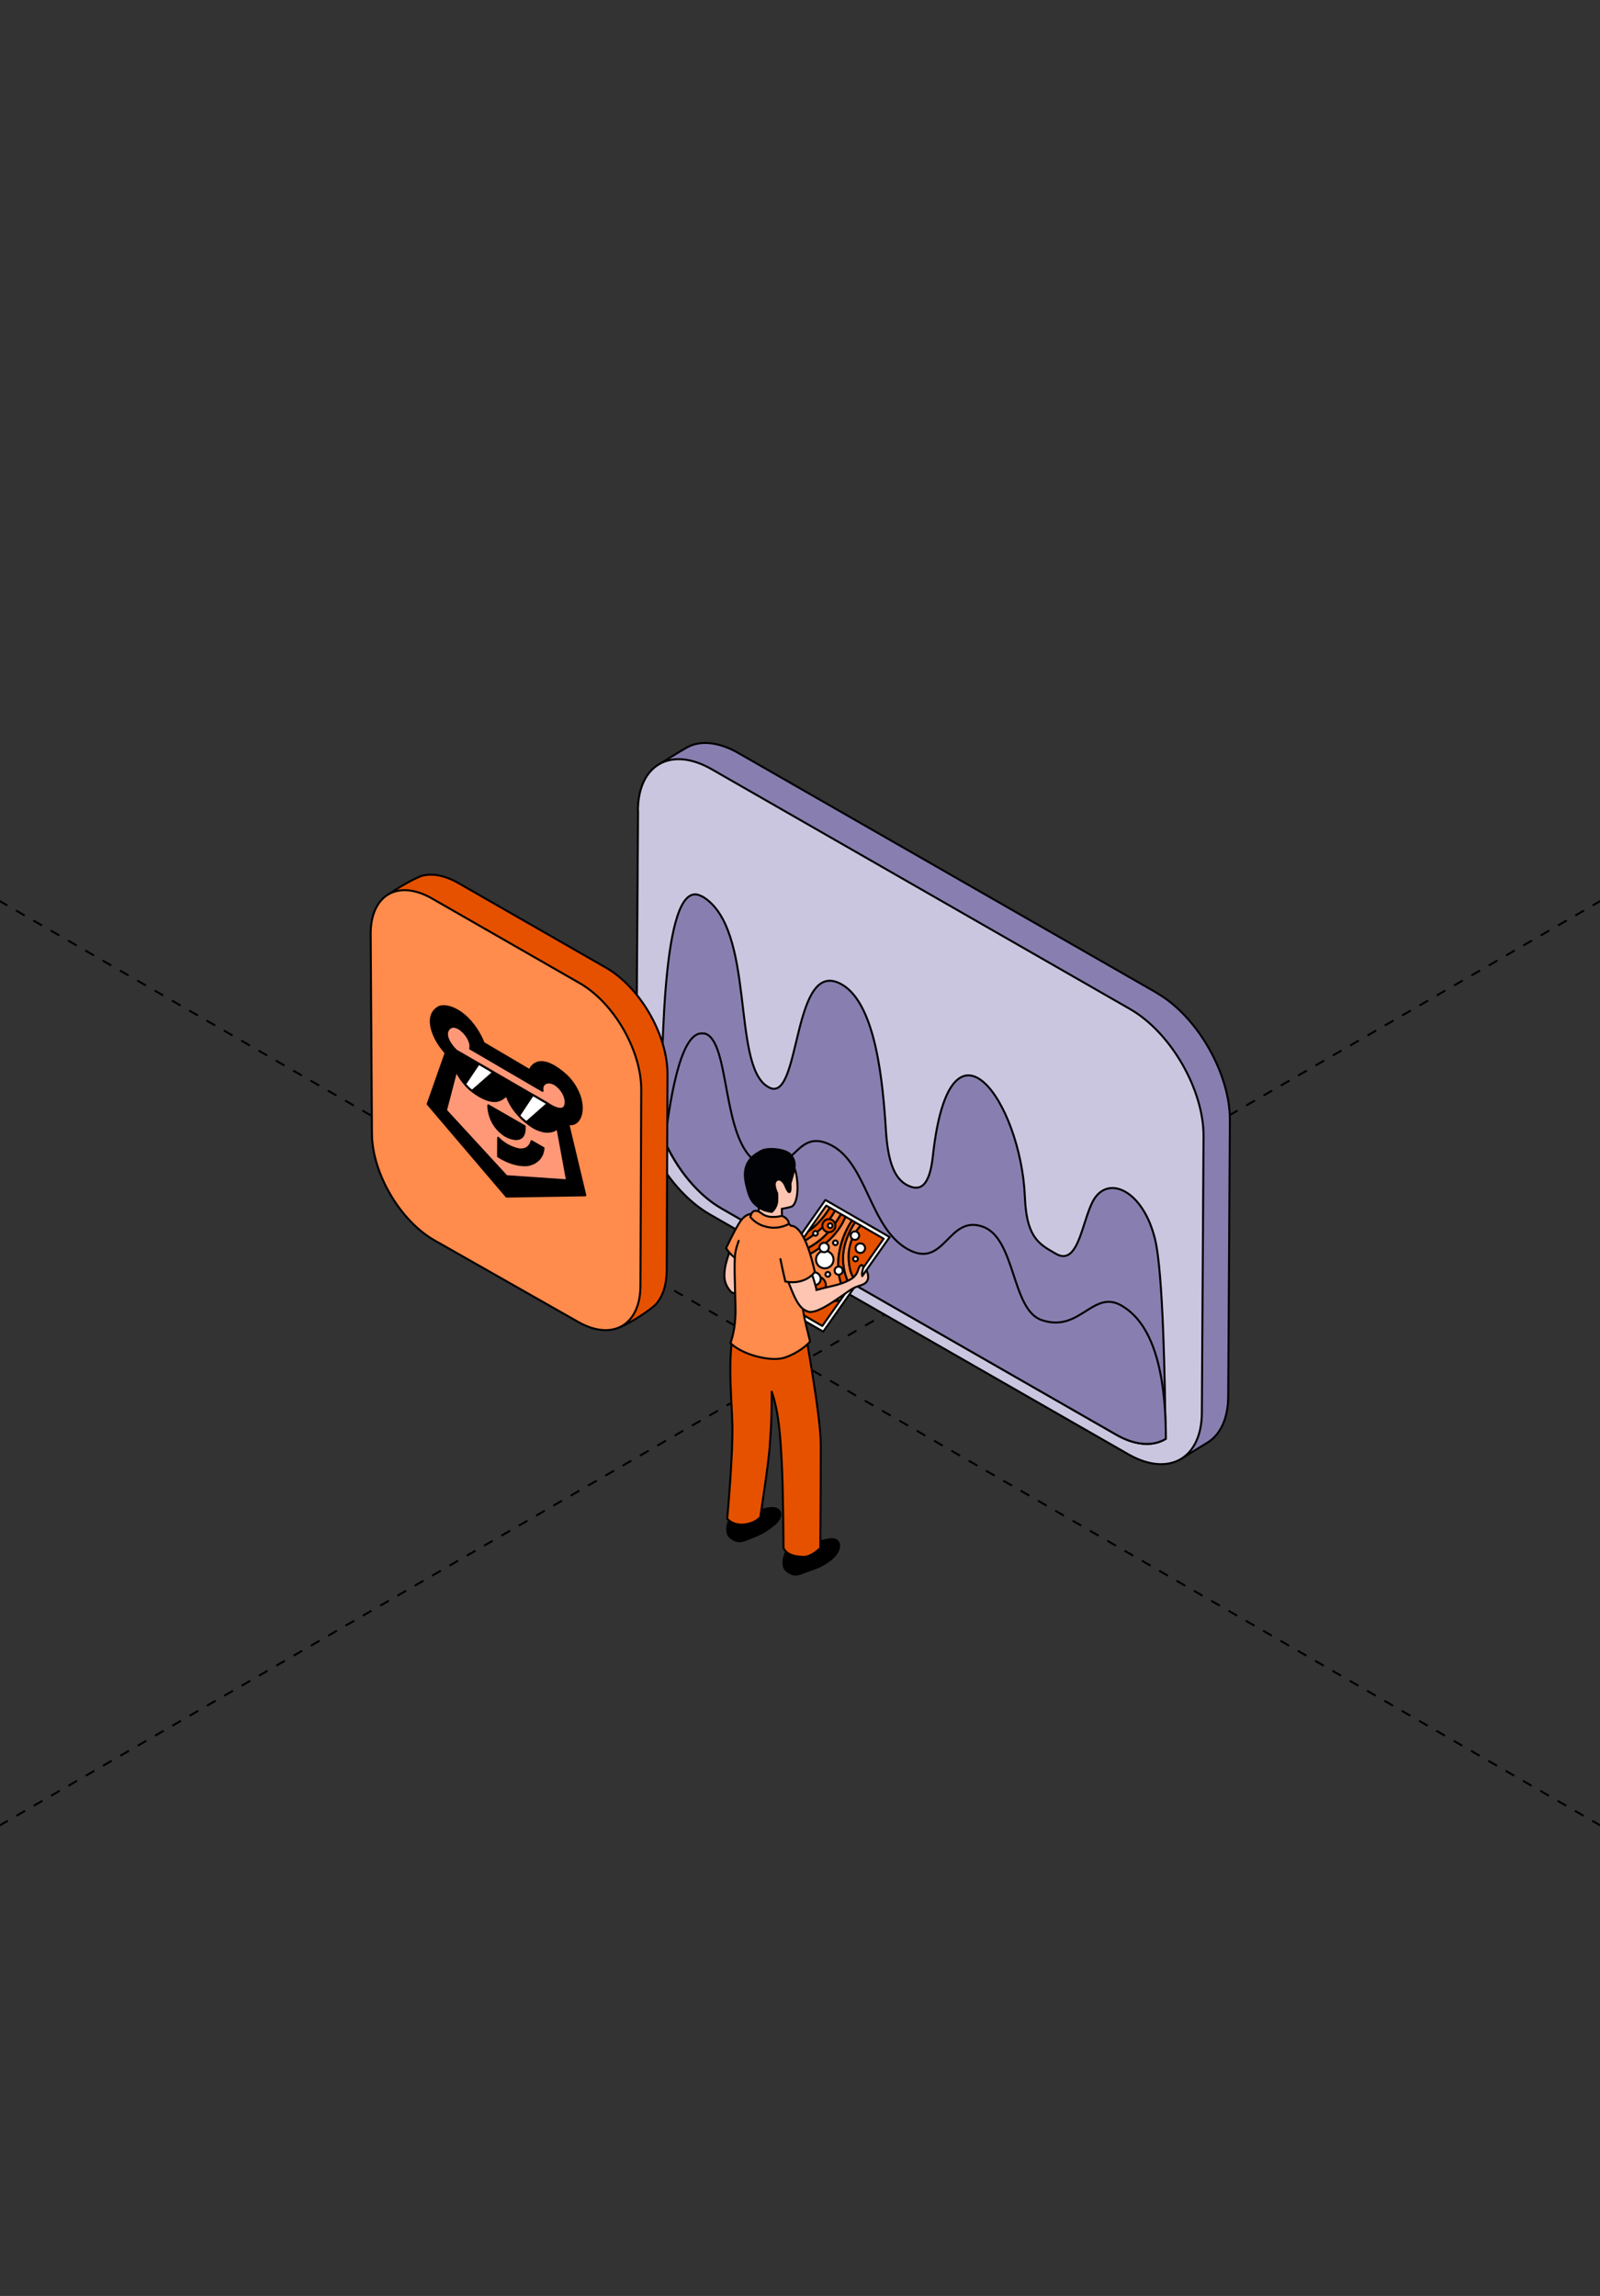 <?xml version="1.0" encoding="UTF-8"?> <svg xmlns="http://www.w3.org/2000/svg" width="320" height="459" viewBox="0 0 320 459" fill="none"><rect x="0" y="0" width="320" height="459" fill="#333333" stroke="none"/><g clip-path="url(#clip0_6590_29366)"><path d="M-461 -85.957L780.626 630.812" stroke="black" stroke-width="0.4" stroke-linejoin="round" stroke-dasharray="2 2"></path><path d="M781 -85.957L-460.626 630.812" stroke="black" stroke-width="0.4" stroke-linejoin="round" stroke-dasharray="2 2"></path><path fill-rule="evenodd" clip-rule="evenodd" d="M231.325 198.497C239.549 203.213 245.976 214.683 245.976 223.811L245.642 279.063C245.642 283.688 243.996 286.944 241.377 288.465L236.259 291.629C223.313 282.593 228.887 244.683 231.69 232.147C227.973 225.667 213.718 220.038 217.038 206.834L174.972 187.149L133.332 158.854C133.21 158.214 131.139 153.194 131.809 152.798C133.636 151.703 135.433 150.547 137.231 149.512C140.49 147.596 144.633 148.783 147.678 150.547L231.416 198.528L231.325 198.497Z" fill="#887FB0" stroke="black" stroke-width="0.4" stroke-miterlimit="10" stroke-linejoin="round"></path><path fill-rule="evenodd" clip-rule="evenodd" d="M127.577 162.171C127.577 152.861 134.188 149.118 142.32 153.774L226.057 201.754C234.161 206.439 240.709 217.788 240.709 227.068L240.374 282.32C240.374 291.631 233.734 295.372 225.632 290.718L141.894 242.737C133.792 238.052 127.242 226.703 127.242 217.423L127.608 162.171H127.577Z" fill="#CBC6E0" stroke="black" stroke-width="0.4" stroke-miterlimit="10" stroke-linejoin="round"></path><path fill-rule="evenodd" clip-rule="evenodd" d="M140.398 179.179C151.273 185.477 146.186 213.011 153.588 217.271C153.709 217.331 153.862 217.423 153.984 217.484C160.259 220.252 158.369 191.045 168.392 196.825C175.215 200.78 176.586 216.479 177.195 226.154C177.683 233.731 179.571 235.861 181.307 236.864C184.262 238.476 185.968 236.774 186.577 231.083C189.989 199.959 204.184 220.252 204.976 239.299C205.28 246.722 207.382 248.457 210.337 250.16C210.641 250.343 210.915 250.495 211.221 250.677C215.972 253.355 216.46 242.98 219.048 239.39C220.571 237.291 222.856 236.987 225.08 238.264C227.486 239.633 229.802 242.859 230.99 247.665C232.634 254.146 233.031 277.026 233.091 287.675C230.563 289.196 227.029 289.013 223.161 286.762L144.297 241.58C139.089 238.599 134.58 232.696 132.234 226.46C132.326 207.626 132.692 174.767 140.368 179.209L140.398 179.179Z" fill="#887FB0" stroke="black" stroke-width="0.4" stroke-miterlimit="10" stroke-linejoin="round"></path><path fill-rule="evenodd" clip-rule="evenodd" d="M140.855 206.588C146.185 207.836 144.144 228.159 151.546 232.45C159.162 235.37 158.887 225.299 166.136 228.89C173.387 232.479 173.904 245.35 181.428 249.669C188.952 253.99 189.531 242.764 196.537 245.228C203.147 247.54 202.264 261.748 208.264 263.878C215.97 266.586 218.56 257.671 224.317 261.018C231.933 265.4 233.152 278.148 233.181 287.64C230.653 289.193 227.089 289.04 223.191 286.789L144.327 241.607C139.605 238.9 135.463 233.788 132.965 228.19C134.274 217.663 136.499 205.614 140.855 206.648V206.588Z" fill="#887FB0" stroke="black" stroke-width="0.4" stroke-miterlimit="10" stroke-linejoin="round"></path><path d="M91.661 176.533L121.183 193.452C128.016 197.367 133.53 206.92 133.498 214.789L133.339 253.967C133.327 256.854 132.569 259.116 131.275 260.631C130.195 261.897 124.679 265.45 122.974 265.602C121.157 265.765 123.116 262.446 120.879 261.177L92.13 244.864C85.28 240.978 79.686 231.448 79.636 223.58L79.38 183.69C79.363 181.036 75.58 181.251 76.664 179.752C77.527 178.56 83.086 175.424 84.463 175.071C86.483 174.553 88.968 174.99 91.661 176.533Z" fill="#E65100" stroke="black" stroke-width="0.4" stroke-miterlimit="10"></path><path d="M86.414 179.631L115.936 196.549C122.77 200.465 128.283 210.018 128.251 217.887L128.092 257.064C128.061 264.933 122.482 268.161 115.632 264.274L86.883 247.962C80.033 244.075 74.439 234.546 74.389 226.678L74.133 186.788C74.083 178.92 79.581 175.715 86.414 179.631Z" fill="#FF8B4C" stroke="black" stroke-width="0.4" stroke-miterlimit="10"></path><path d="M109.506 231.109L100.299 231.123L87.84 216.503L90.688 208.418C90.688 208.418 89.674 207.36 89.005 205.965C88.546 205.009 88.231 203.904 88.37 202.953" fill="#887FB0"></path><path d="M109.506 231.109L100.299 231.123L87.84 216.503L90.688 208.418C90.688 208.418 89.674 207.36 89.005 205.965C88.546 205.009 88.231 203.904 88.37 202.953" stroke="black" stroke-width="0.4" stroke-miterlimit="10" stroke-linecap="round" stroke-linejoin="round"></path><path d="M96.663 208.486L105.946 213.952C105.946 213.952 107.31 209.868 112.912 214.688C114.413 215.98 115.33 217.535 115.843 218.887C117.113 222.238 115.874 225.19 113.658 224.708L117.066 238.965L101.298 239.22L85.531 220.72L89.135 210.489C89.135 210.489 87.853 209.151 87.006 207.386C85.996 205.283 85.537 202.61 87.693 201.382C89.168 200.543 93.695 201.838 96.535 208.052C96.639 208.292 96.663 208.486 96.663 208.486Z" fill="black" stroke="black" stroke-width="0.4" stroke-miterlimit="10" stroke-linejoin="round"></path><path d="M91.192 214.324L91.407 214.415C91.407 214.415 92.743 217.35 95.888 219.127C99.033 220.903 100.178 219.909 101.153 219.127L101.461 219.33C101.461 219.33 102.246 222.144 105.798 224.797C106.918 225.634 107.815 225.978 108.581 226.152C110.243 226.528 111.14 225.827 111.322 225.7L111.551 225.887L113.402 235.965L101.309 235.141L89.195 221.979L91.192 214.324Z" fill="#FF9877" stroke="black" stroke-width="0.4" stroke-miterlimit="10" stroke-linejoin="round"></path><path d="M99.631 227.457C99.631 227.457 100.975 229.1 103.622 229.743C103.622 229.743 105.725 230.264 106.301 228.139L108.698 229.518C108.698 229.518 108.73 232.276 105.608 232.913C105.608 232.913 103.05 233.393 99.613 231.174L99.631 227.457Z" fill="black" stroke="black" stroke-width="0.4" stroke-miterlimit="10" stroke-linejoin="round"></path><path d="M91.232 210.017C91.232 210.017 88.374 207.307 89.779 205.688C91.244 204.002 94.614 207.733 94.027 209.631L108.519 218.088C108.519 218.088 108.34 217.354 108.736 216.85C109.276 216.16 110.916 216.049 112.41 218.192C113.223 219.359 113.133 220.448 113.133 220.448C112.988 223.077 109.633 220.67 109.633 220.67L91.232 210.017Z" fill="#FF9877" stroke="black" stroke-width="0.4" stroke-miterlimit="10" stroke-linejoin="round"></path><path d="M104.931 225.16L97.661 220.977C97.661 220.977 97.52 224.882 101.15 227.102C101.15 227.102 105.164 229.393 104.931 225.16Z" fill="black" stroke="black" stroke-width="0.4" stroke-miterlimit="10" stroke-linejoin="round"></path><path d="M95.757 212.68L98.639 214.376L94.458 218.087C94.458 218.087 94.056 217.825 93.689 217.475C93.322 217.125 93.074 216.8 93.074 216.8" fill="white"></path><path d="M95.757 212.68L98.639 214.376L94.458 218.087C94.458 218.087 94.056 217.825 93.689 217.475C93.322 217.125 93.074 216.8 93.074 216.8" stroke="black" stroke-width="0.4" stroke-miterlimit="10" stroke-linejoin="round"></path><path d="M106.557 218.906L109.51 220.629L105.284 224.349C105.284 224.349 104.853 224.031 104.476 223.691C104.099 223.351 103.836 223.013 103.836 223.013L106.557 218.906Z" fill="white" stroke="black" stroke-width="0.4" stroke-miterlimit="10" stroke-linejoin="round"></path><path d="M109.606 220.598L105.281 224.389" stroke="black" stroke-width="0.4" stroke-miterlimit="10" stroke-linejoin="round"></path><path d="M106.515 218.891L103.809 222.977" stroke="black" stroke-width="0.4" stroke-miterlimit="10" stroke-linejoin="round"></path><path d="M98.735 214.359L94.391 218.112" stroke="black" stroke-width="0.4" stroke-miterlimit="10" stroke-linejoin="round"></path><path d="M95.761 212.66L93.023 216.738" stroke="black" stroke-width="0.4" stroke-miterlimit="10" stroke-linejoin="round"></path><path d="M164.645 266.215L151.785 258.793L165.073 239.891L177.933 247.313L164.645 266.215Z" fill="white" stroke="black" stroke-width="0.4" stroke-miterlimit="10" stroke-linecap="round" stroke-linejoin="round"></path><path d="M168.21 242.732L166.982 242.02C165.533 244.793 162.845 247.085 159.904 248.62L158.148 251.109C160.08 250.319 161.967 249.464 163.679 248.159C165.72 246.603 166.982 244.76 168.2 242.721L168.21 242.732Z" fill="#FF8B4C" stroke="black" stroke-width="0.4" stroke-miterlimit="10" stroke-linecap="round" stroke-linejoin="round"></path><path d="M165.985 241.447L165.25 241.02L161.629 246.173C161.783 246.063 161.947 245.953 162.101 245.833C163.78 244.55 164.943 243.059 165.985 241.436V241.447Z" fill="#FF8B4C" stroke="black" stroke-width="0.4" stroke-miterlimit="10" stroke-linecap="round" stroke-linejoin="round"></path><path d="M170.393 243.979L169.076 243.223C167.288 247.915 161.889 251.468 157.105 252.619L155.086 255.492C158.312 255.919 160.759 258.792 161.582 261.96C163.447 260.798 165.828 260.206 168.045 259.987L169.076 258.518C166.53 254.165 167.584 248.2 170.393 243.99V243.979Z" fill="#FF8B4C" stroke="black" stroke-width="0.4" stroke-miterlimit="10" stroke-linecap="round" stroke-linejoin="round"></path><path d="M169.077 243.224L168.222 242.73C167.004 244.77 165.731 246.612 163.701 248.169C161.989 249.484 160.102 250.329 158.171 251.118L157.117 252.62C161.901 251.469 167.3 247.917 169.088 243.224H169.077Z" fill="#E65100" stroke="black" stroke-width="0.4" stroke-miterlimit="10" stroke-linecap="round" stroke-linejoin="round"></path><path d="M166.984 242.019L165.985 241.449C164.943 243.072 163.791 244.563 162.101 245.846C161.947 245.966 161.783 246.065 161.629 246.186L159.906 248.631C162.847 247.096 165.535 244.793 166.984 242.03V242.019Z" fill="#E65100" stroke="black" stroke-width="0.4" stroke-miterlimit="10" stroke-linecap="round" stroke-linejoin="round"></path><path d="M169.792 250.144C170.011 248.181 170.856 246.416 172.151 245.002L171.01 244.344C169.54 246.569 168.563 249.168 168.607 251.777C168.651 253.872 169.221 255.56 170.001 257.205L170.988 255.801C169.748 254.518 169.638 251.503 169.781 250.144H169.792Z" fill="#FF8B4C" stroke="black" stroke-width="0.4" stroke-miterlimit="10" stroke-linecap="round" stroke-linejoin="round"></path><path d="M172.151 245C170.857 246.414 170.012 248.18 169.792 250.142C169.638 251.502 169.748 254.506 170.999 255.8L176.727 247.642L172.151 245Z" fill="#E65100" stroke="black" stroke-width="0.4" stroke-miterlimit="10" stroke-linecap="round" stroke-linejoin="round"></path><path d="M171.01 244.343L170.396 243.992C167.598 248.202 166.534 254.167 169.079 258.52L170.001 257.215C169.211 255.57 168.64 253.882 168.607 251.788C168.563 249.178 169.54 246.58 171.01 244.354V244.343Z" fill="#E65100" stroke="black" stroke-width="0.4" stroke-miterlimit="10" stroke-linecap="round" stroke-linejoin="round"></path><path d="M164.459 265.086L168.047 259.987C165.83 260.207 163.449 260.799 161.584 261.961C160.761 258.792 158.314 255.92 155.088 255.492L152.992 258.474L164.459 265.086Z" fill="#E65100" stroke="black" stroke-width="0.4" stroke-miterlimit="10" stroke-linecap="round" stroke-linejoin="round"></path><path d="M166.707 251.809C166.707 252.785 165.917 253.563 164.951 253.563C163.985 253.563 163.195 252.774 163.195 251.809C163.195 250.844 163.985 250.055 164.951 250.055C165.917 250.055 166.707 250.844 166.707 251.809Z" fill="white" stroke="black" stroke-width="0.4" stroke-miterlimit="10" stroke-linecap="round" stroke-linejoin="round"></path><path d="M163.415 258.73C164.391 258.73 165.182 257.939 165.182 256.964C165.182 255.99 164.391 255.199 163.415 255.199C162.439 255.199 161.648 255.99 161.648 256.964C161.648 257.939 162.439 258.73 163.415 258.73Z" fill="#E65100" stroke="black" stroke-width="0.4" stroke-miterlimit="10" stroke-linecap="round" stroke-linejoin="round"></path><path d="M164.139 255.656C164.139 256.38 163.557 256.961 162.833 256.961C162.109 256.961 161.527 256.38 161.527 255.656C161.527 254.933 162.109 254.352 162.833 254.352C163.557 254.352 164.139 254.933 164.139 255.656Z" fill="white" stroke="black" stroke-width="0.4" stroke-miterlimit="10" stroke-linecap="round" stroke-linejoin="round"></path><path d="M167.08 245.035C167.08 245.759 166.499 246.34 165.775 246.34C165.05 246.34 164.469 245.759 164.469 245.035C164.469 244.312 165.05 243.73 165.775 243.73C166.499 243.73 167.08 244.312 167.08 245.035Z" fill="#E65100" stroke="black" stroke-width="0.4" stroke-miterlimit="10" stroke-linecap="round" stroke-linejoin="round"></path><path d="M165.766 249.396C165.766 249.922 165.338 250.339 164.823 250.339C164.307 250.339 163.879 249.911 163.879 249.396C163.879 248.881 164.307 248.453 164.823 248.453C165.338 248.453 165.766 248.881 165.766 249.396Z" fill="white" stroke="black" stroke-width="0.4" stroke-miterlimit="10" stroke-linecap="round" stroke-linejoin="round"></path><path d="M168.55 254.022C168.55 254.472 168.188 254.834 167.738 254.834C167.288 254.834 166.926 254.472 166.926 254.022C166.926 253.573 167.288 253.211 167.738 253.211C168.188 253.211 168.55 253.573 168.55 254.022Z" fill="white" stroke="black" stroke-width="0.4" stroke-miterlimit="10" stroke-linecap="round" stroke-linejoin="round"></path><path d="M166.038 245.505C166.299 245.505 166.51 245.294 166.51 245.034C166.51 244.774 166.299 244.562 166.038 244.562C165.778 244.562 165.566 244.774 165.566 245.034C165.566 245.294 165.778 245.505 166.038 245.505Z" fill="white" stroke="black" stroke-width="0.4" stroke-miterlimit="10" stroke-linecap="round" stroke-linejoin="round"></path><path d="M163.085 247.041C163.346 247.041 163.557 246.83 163.557 246.569C163.557 246.309 163.346 246.098 163.085 246.098C162.825 246.098 162.613 246.309 162.613 246.569C162.613 246.83 162.825 247.041 163.085 247.041Z" fill="white" stroke="black" stroke-width="0.4" stroke-miterlimit="10" stroke-linecap="round" stroke-linejoin="round"></path><path d="M167.081 248.927C167.342 248.927 167.553 248.716 167.553 248.456C167.553 248.195 167.342 247.984 167.081 247.984C166.821 247.984 166.609 248.195 166.609 248.456C166.609 248.716 166.821 248.927 167.081 248.927Z" fill="white" stroke="black" stroke-width="0.4" stroke-miterlimit="10" stroke-linecap="round" stroke-linejoin="round"></path><path d="M173.019 249.528C173.019 250.054 172.591 250.482 172.064 250.482C171.537 250.482 171.109 250.054 171.109 249.528C171.109 249.002 171.537 248.574 172.064 248.574C172.591 248.574 173.019 249.002 173.019 249.528Z" fill="white" stroke="black" stroke-width="0.4" stroke-miterlimit="10" stroke-linecap="round" stroke-linejoin="round"></path><path d="M171.83 247.02C171.83 247.48 171.457 247.864 170.985 247.864C170.514 247.864 170.141 247.491 170.141 247.02C170.141 246.549 170.514 246.176 170.985 246.176C171.457 246.176 171.83 246.549 171.83 247.02Z" fill="white" stroke="black" stroke-width="0.4" stroke-miterlimit="10" stroke-linecap="round" stroke-linejoin="round"></path><path d="M171.58 251.679C171.58 251.942 171.371 252.161 171.097 252.161C170.823 252.161 170.625 251.953 170.625 251.679C170.625 251.404 170.833 251.207 171.097 251.207C171.36 251.207 171.58 251.415 171.58 251.679Z" fill="white" stroke="black" stroke-width="0.4" stroke-miterlimit="10" stroke-linecap="round" stroke-linejoin="round"></path><path d="M166.041 254.771C166.041 255.035 165.832 255.243 165.569 255.243C165.305 255.243 165.086 255.035 165.086 254.771C165.086 254.508 165.294 254.289 165.569 254.289C165.843 254.289 166.041 254.497 166.041 254.771Z" fill="white" stroke="black" stroke-width="0.4" stroke-miterlimit="10" stroke-linecap="round" stroke-linejoin="round"></path><path d="M152.191 256.501C152.63 253.684 152.531 250.877 151.862 247.895L146.826 248.015C146.826 248.015 145.366 251.184 144.993 253.552C144.62 255.92 145.169 257.05 146.112 258.168C147.056 259.286 150.414 257.795 150.534 257.707C150.567 257.686 151.225 257.203 152.191 256.501Z" fill="#FFC5B3" stroke="black" stroke-width="0.4" stroke-miterlimit="10" stroke-linecap="round" stroke-linejoin="round"></path><path d="M160.509 309.515C160.509 309.515 164.393 307.782 166.313 307.706C168.233 307.618 168.42 309.876 166.313 311.62C164.206 313.363 162.593 313.604 160.871 314.306C159.313 314.942 158.764 314.997 157.524 314.185C155.867 313.111 157.195 310.282 157.195 310.282L160.519 309.504L160.509 309.515Z" fill="black" stroke="black" stroke-width="0.4" stroke-miterlimit="10" stroke-linecap="round" stroke-linejoin="round"></path><path d="M149.282 302.858C149.282 302.858 152.365 301.575 154.286 301.488C156.206 301.4 156.897 303.066 154.79 304.81C152.683 306.553 151.367 306.948 149.644 307.649C148.086 308.285 147.537 308.329 146.297 307.529C144.597 306.454 145.924 303.615 145.968 303.626L149.293 302.847L149.282 302.858Z" fill="black" stroke="black" stroke-width="0.4" stroke-miterlimit="10" stroke-linecap="round" stroke-linejoin="round"></path><path d="M160.759 264.639C160.759 264.639 164.15 282.927 164.15 288.673C164.15 298.803 164.062 309.472 164.062 309.472C164.062 309.472 162.383 311.237 160.748 311.237C157.073 311.237 156.699 309.395 156.699 309.395C156.699 309.395 156.645 297.323 156.326 291.841C156.107 288.026 155.876 282.653 154.351 278.213C154.307 282.763 154.318 284.221 153.945 289.188C153.671 292.85 152.146 302.663 152.058 303.299C150.895 304.702 147.274 305.678 145.441 303.617C145.584 302.005 146.605 290.657 146.473 284.78C146.352 279.375 144.97 266.58 148.064 264.091C150.741 261.942 160.77 264.628 160.77 264.628L160.759 264.639Z" fill="#E65100" stroke="black" stroke-width="0.4" stroke-miterlimit="10" stroke-linecap="round" stroke-linejoin="round"></path><path d="M151.389 252.984C151.225 250.287 150.808 248.719 150.808 248.719L152.607 242.996C152.607 242.996 150.084 241.713 148.372 243.752C147.659 244.597 146.353 247.14 145.223 249.509C146.1 251.033 148.482 253.094 151.389 252.995V252.984Z" fill="#FF8B4C" stroke="black" stroke-width="0.4" stroke-miterlimit="10" stroke-linecap="round" stroke-linejoin="round"></path><path d="M156.425 231.768C155.075 230.836 152.474 231.121 151.355 233.5C150.73 234.816 151.608 238.357 151.75 240.846C151.86 242.852 151.191 244.003 151.191 244.003L152.913 244.716C154.636 245.429 156.425 244.716 156.425 244.716L156.37 241.657C156.37 241.657 158.224 241.383 158.542 241.087C159.321 240.374 159.738 238.247 159.376 235.506C158.839 231.428 156.918 232.118 156.425 231.779V231.768Z" fill="#FFC5B3" stroke="black" stroke-width="0.4" stroke-miterlimit="10" stroke-linecap="round" stroke-linejoin="round"></path><path d="M147.742 248.062C147.406 248.966 147.141 249.859 147.045 250.616C146.793 252.612 146.99 256.295 147.1 261.361C147.177 264.782 146.595 267.062 146.102 268.499C148.307 270.768 153.87 272.237 156.69 271.481C158.369 271.031 160.882 269.573 162.012 268.192C161.496 265.703 158.994 258.148 161.079 253.719L161.068 253.708C162.089 251.537 159.785 247.612 159.137 246.198C158.49 244.783 156.427 243.928 156.427 243.928L150.151 242.996" fill="#FF8B4C"></path><path d="M147.742 248.062C147.406 248.966 147.141 249.859 147.045 250.616C146.793 252.612 146.99 256.295 147.1 261.361C147.177 264.782 146.595 267.062 146.102 268.499C148.307 270.768 153.87 272.237 156.69 271.481C158.369 271.031 160.882 269.573 162.012 268.192C161.496 265.703 158.994 258.148 161.079 253.719L161.068 253.708C162.089 251.537 159.785 247.612 159.137 246.198C158.49 244.783 156.427 243.928 156.427 243.928L150.151 242.996" stroke="black" stroke-width="0.4" stroke-miterlimit="10" stroke-linecap="round" stroke-linejoin="round"></path><path d="M156.395 243.061C156.395 243.061 153.893 243.796 152.412 242.644C150.316 241.011 150.086 243.313 150.086 243.313C150.086 243.313 150.975 244.541 152.719 245.1C154.464 245.659 156.044 245.55 157.767 244.705C157.778 243.576 156.395 243.072 156.395 243.072V243.061Z" fill="#FF8B4C" stroke="black" stroke-width="0.4" stroke-miterlimit="10" stroke-linecap="round" stroke-linejoin="round"></path><path d="M158.092 236.58C158.301 235.901 158.762 234.3 158.883 233.664C159.014 232.918 159.058 231.811 158.038 230.758C157.017 229.706 153.495 229.355 152.211 230.101C150.938 230.835 148.217 232.184 149.172 236.58C149.94 240.133 150.686 240.539 151.761 241.372C152.705 242.106 154.351 242.282 154.351 242.282C154.351 242.282 155.272 241.613 155.437 240.264C155.492 239.837 155.437 238.554 155.437 238.554C155.437 238.554 154.493 236.69 155.229 236.032C156.008 235.33 156.798 236.449 156.984 236.898C157.621 238.488 158.246 239.234 158.092 236.569V236.58Z" fill="#000206" stroke="black" stroke-width="0.4" stroke-miterlimit="10" stroke-linecap="round" stroke-linejoin="round"></path><path d="M162.111 261.929C164.152 260.339 163.549 258.245 162.463 254.934L161.793 252.84L157.086 254.759C157.086 254.759 158.271 257.938 158.973 259.385C159.961 261.447 160.871 262.057 161.87 262.243C161.98 262.265 162.024 261.951 162.122 261.94L162.111 261.929Z" fill="#FFC5B3" stroke="black" stroke-width="0.4" stroke-miterlimit="10" stroke-linecap="round" stroke-linejoin="round"></path><path d="M156.086 251.714C156.273 252.712 156.636 254.351 157.064 256.194C159.302 256.676 161.716 255.974 162.967 254.275C162.057 250.163 160.606 245.765 158.62 245.107C158.525 245.076 158.217 245.066 158.217 245.066" fill="#FF8B4C"></path><path d="M156.086 251.714C156.273 252.712 156.636 254.351 157.064 256.194C159.302 256.676 161.716 255.974 162.967 254.275C162.057 250.163 160.606 245.765 158.62 245.107C158.525 245.076 158.217 245.066 158.217 245.066" stroke="black" stroke-width="0.4" stroke-miterlimit="10" stroke-linecap="round" stroke-linejoin="round"></path><path d="M163.264 257.9C164.213 257.628 165.325 257.339 166.554 257.072C167.629 256.842 169.023 256.403 170.131 255.756C170.976 255.263 171.398 254.585 171.535 254.123C171.888 252.933 172.283 252.807 172.433 252.934C173.004 253.372 172.183 254.123 172.446 255.121C172.764 254.682 173.28 253.936 173.28 253.936C173.28 253.936 174.481 256.071 172.468 256.842C171.743 257.12 171.457 257.131 170.604 257.565C170.146 257.798 168.628 258.892 168.628 258.892C167.052 259.93 163.054 262.96 161.473 262.149C161.313 262.067 161.095 262.021 160.965 261.911" fill="#FFC5B3"></path><path d="M163.264 257.9C164.213 257.628 165.325 257.339 166.554 257.072C167.629 256.842 169.023 256.403 170.131 255.756C170.976 255.263 171.398 254.585 171.535 254.123C171.888 252.933 172.283 252.807 172.433 252.934C173.004 253.372 172.183 254.123 172.446 255.121C172.764 254.682 173.28 253.936 173.28 253.936C173.28 253.936 174.481 256.071 172.468 256.842C171.743 257.12 171.457 257.131 170.604 257.565C170.146 257.798 168.628 258.892 168.628 258.892C167.052 259.93 163.054 262.96 161.473 262.149C161.313 262.067 161.095 262.021 160.965 261.911" stroke="black" stroke-width="0.4" stroke-miterlimit="10" stroke-linecap="round" stroke-linejoin="round"></path></g><defs><clipPath id="clip0_6590_29366"><rect width="320" height="459" rx="16" fill="white"></rect></clipPath></defs></svg> 